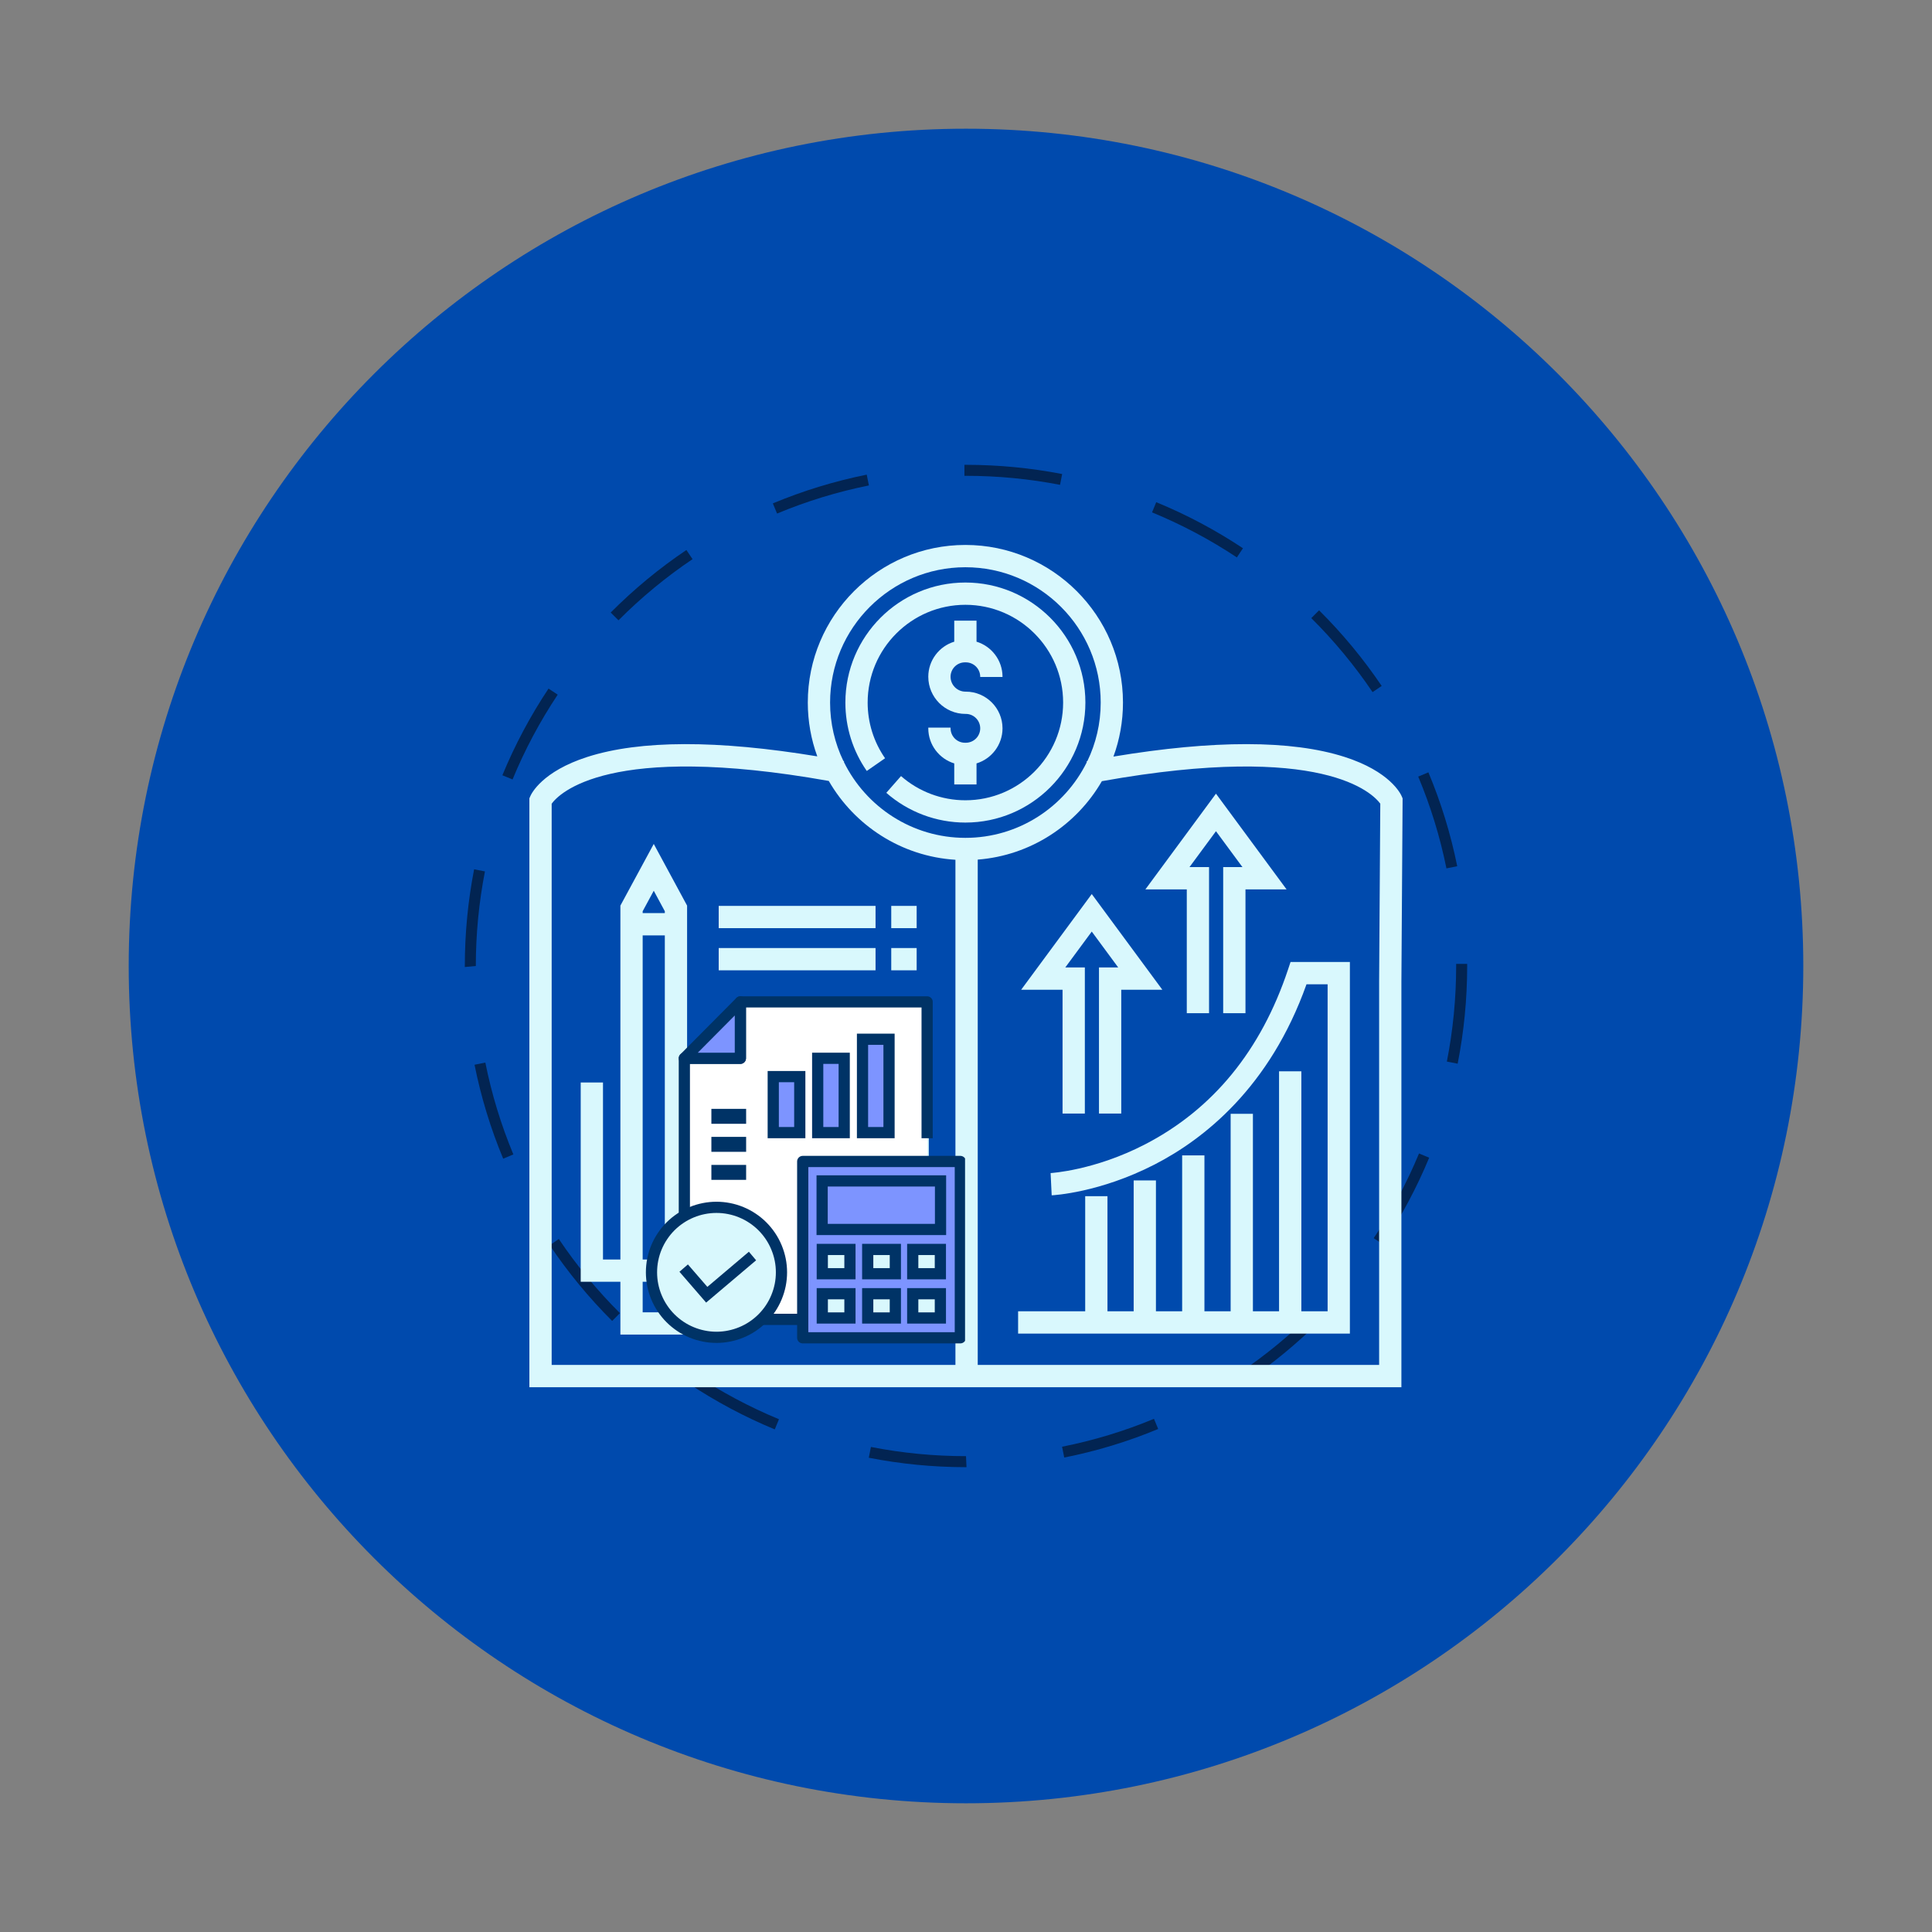 <svg xmlns="http://www.w3.org/2000/svg" xmlns:xlink="http://www.w3.org/1999/xlink" width="460" viewBox="0 0 345 345" height="460" preserveAspectRatio="xMidYMid meet"><rect x="0" y="0" width="345" height="345" fill="#808080" stroke="none"/><defs><clipPath id="4f032a965a"><path d="M 22.984 22.984 L 322.016 22.984 L 322.016 322.016 L 22.984 322.016 Z M 22.984 22.984 " clip-rule="nonzero"></path></clipPath><clipPath id="9168302aac"><path d="M 172.5 22.984 C 89.926 22.984 22.984 89.926 22.984 172.5 C 22.984 255.074 89.926 322.016 172.5 322.016 C 255.074 322.016 322.016 255.074 322.016 172.5 C 322.016 89.926 255.074 22.984 172.5 22.984 Z M 172.5 22.984 " clip-rule="nonzero"></path></clipPath><clipPath id="3a8f739b6f"><path d="M 83.004 155 L 87 155 L 87 173 L 83.004 173 Z M 83.004 155 " clip-rule="nonzero"></path></clipPath><clipPath id="5aba98c03c"><path d="M 172 83.004 L 190 83.004 L 190 87 L 172 87 Z M 172 83.004 " clip-rule="nonzero"></path></clipPath><clipPath id="2f9142f97e"><path d="M 94.535 97.262 L 250.535 97.262 L 250.535 248 L 94.535 248 Z M 94.535 97.262 " clip-rule="nonzero"></path></clipPath><clipPath id="a10db7c501"><path d="M 121 177.855 L 167 177.855 L 167 237 L 121 237 Z M 121 177.855 " clip-rule="nonzero"></path></clipPath><clipPath id="2b7c797d0e"><path d="M 142 206 L 172.332 206 L 172.332 240 L 142 240 Z M 142 206 " clip-rule="nonzero"></path></clipPath><clipPath id="2ac1dd94ae"><path d="M 115.332 214 L 141 214 L 141 240 L 115.332 240 Z M 115.332 214 " clip-rule="nonzero"></path></clipPath><clipPath id="af43645936"><path d="M 115.332 196 L 162 196 L 162 240.105 L 115.332 240.105 Z M 115.332 196 " clip-rule="nonzero"></path></clipPath><clipPath id="3ea89dac1c"><path d="M 121 177.855 L 134 177.855 L 134 190 L 121 190 Z M 121 177.855 " clip-rule="nonzero"></path></clipPath></defs><g clip-path="url(#4f032a965a)"><g clip-path="url(#9168302aac)"><path fill="#004aad" d="M 22.984 22.984 L 322.016 22.984 L 322.016 322.016 L 22.984 322.016 Z M 22.984 22.984 " fill-opacity="1" fill-rule="nonzero"></path></g></g><path fill="#022452" d="M 98.16 222.352 C 101.418 227.199 105.172 231.754 109.312 235.883 L 110.703 234.488 C 106.648 230.449 102.98 225.996 99.793 221.254 L 98.16 222.352 " fill-opacity="1" fill-rule="nonzero"></path><path fill="#022452" d="M 123.668 99.848 L 122.57 98.215 C 117.727 101.477 113.176 105.234 109.051 109.383 L 110.445 110.77 C 114.48 106.711 118.934 103.035 123.668 99.848 " fill-opacity="1" fill-rule="nonzero"></path><path fill="#022452" d="M 122.879 246.992 C 127.754 250.242 132.957 253.02 138.352 255.25 L 139.102 253.434 C 133.828 251.25 128.738 248.535 123.969 245.355 L 122.879 246.992 " fill-opacity="1" fill-rule="nonzero"></path><path fill="#022452" d="M 235.547 108.984 L 234.16 110.379 C 238.219 114.41 241.902 118.855 245.102 123.594 L 246.73 122.492 C 243.461 117.648 239.699 113.102 235.547 108.984 " fill-opacity="1" fill-rule="nonzero"></path><path fill="#022452" d="M 155.16 86.688 L 154.773 84.758 C 149.035 85.914 143.395 87.641 138.008 89.891 L 138.762 91.707 C 144.035 89.504 149.551 87.816 155.16 86.688 " fill-opacity="1" fill-rule="nonzero"></path><path fill="#022452" d="M 221.176 245.258 L 222.27 246.887 C 227.121 243.637 231.676 239.887 235.812 235.75 L 234.422 234.359 C 230.379 238.41 225.922 242.074 221.176 245.258 " fill-opacity="1" fill-rule="nonzero"></path><path fill="#022452" d="M 206.469 89.676 L 205.723 91.496 C 211.008 93.668 216.105 96.375 220.871 99.539 L 221.957 97.902 C 217.086 94.664 211.875 91.895 206.469 89.676 " fill-opacity="1" fill-rule="nonzero"></path><path fill="#022452" d="M 255.07 137.918 L 253.254 138.68 C 255.465 143.949 257.16 149.465 258.293 155.07 L 260.219 154.68 C 259.062 148.949 257.332 143.309 255.07 137.918 " fill-opacity="1" fill-rule="nonzero"></path><g clip-path="url(#3a8f739b6f)"><path fill="#022452" d="M 86.598 155.609 L 84.664 155.234 C 83.562 160.887 83.004 166.695 83.004 172.5 L 83.004 172.684 L 84.969 172.5 C 84.969 166.824 85.516 161.141 86.598 155.609 " fill-opacity="1" fill-rule="nonzero"></path></g><path fill="#022452" d="M 99.59 124.047 L 97.953 122.961 C 94.707 127.832 91.934 133.043 89.711 138.441 L 91.527 139.188 C 93.703 133.91 96.418 128.816 99.59 124.047 " fill-opacity="1" fill-rule="nonzero"></path><path fill="#022452" d="M 84.738 190.133 C 85.887 195.867 87.605 201.512 89.855 206.906 L 91.672 206.148 C 89.473 200.875 87.789 195.355 86.668 189.746 L 84.738 190.133 " fill-opacity="1" fill-rule="nonzero"></path><path fill="#022452" d="M 189.656 258.344 L 190.043 260.273 C 195.777 259.137 201.422 257.422 206.82 255.176 L 206.066 253.359 C 200.785 255.559 195.266 257.23 189.656 258.344 " fill-opacity="1" fill-rule="nonzero"></path><path fill="#022452" d="M 261.992 172.125 L 260.027 172.125 L 260.027 172.5 C 260.027 178.238 259.469 183.98 258.367 189.566 L 260.297 189.945 C 261.422 184.238 261.996 178.367 261.996 172.484 L 261.992 172.125 " fill-opacity="1" fill-rule="nonzero"></path><path fill="#022452" d="M 245.305 221.102 L 246.938 222.195 C 250.195 217.324 252.98 212.121 255.211 206.73 L 253.395 205.977 C 251.211 211.25 248.488 216.336 245.305 221.102 " fill-opacity="1" fill-rule="nonzero"></path><g clip-path="url(#5aba98c03c)"><path fill="#022452" d="M 172.488 83.004 L 172.219 83.004 L 172.219 84.969 L 172.5 84.969 C 178.148 84.969 183.797 85.512 189.293 86.578 L 189.672 84.648 C 184.047 83.559 178.27 83.004 172.488 83.004 " fill-opacity="1" fill-rule="nonzero"></path></g><path fill="#022452" d="M 155.52 258.383 L 155.141 260.312 C 160.824 261.426 166.664 261.996 172.5 261.996 L 172.59 261.996 L 172.5 260.027 C 166.789 260.027 161.078 259.477 155.52 258.383 " fill-opacity="1" fill-rule="nonzero"></path><path fill="#d9f8fd" d="M 154.129 192.52 L 156.941 195.332 L 139.602 212.672 L 136.789 209.859 Z M 154.129 192.52 " fill-opacity="1" fill-rule="nonzero"></path><path fill="#d9f8fd" d="M 140.648 202.918 C 137.625 202.918 135.164 200.457 135.164 197.434 C 135.164 194.406 137.625 191.945 140.648 191.945 C 143.676 191.945 146.137 194.406 146.137 197.434 C 146.137 200.457 143.676 202.918 140.648 202.918 Z M 140.648 195.922 C 139.82 195.922 139.141 196.602 139.141 197.434 C 139.141 198.266 139.82 198.941 140.648 198.941 C 141.48 198.941 142.16 198.266 142.16 197.434 C 142.16 196.602 141.48 195.922 140.648 195.922 Z M 140.648 195.922 " fill-opacity="1" fill-rule="nonzero"></path><path fill="#d9f8fd" d="M 152.664 213.914 C 149.637 213.914 147.176 211.453 147.176 208.43 C 147.176 205.406 149.637 202.945 152.664 202.945 C 155.688 202.945 158.148 205.406 158.148 208.43 C 158.148 211.453 155.688 213.914 152.664 213.914 Z M 152.664 206.922 C 151.832 206.922 151.152 207.598 151.152 208.43 C 151.152 209.262 151.832 209.938 152.664 209.938 C 153.492 209.938 154.172 209.262 154.172 208.43 C 154.172 207.598 153.492 206.922 152.664 206.922 Z M 152.664 206.922 " fill-opacity="1" fill-rule="nonzero"></path><path fill="#d9f8fd" d="M 158.047 135.402 C 156.016 132.473 154.938 129.035 154.938 125.453 C 154.938 115.832 162.77 108 172.391 108 C 182.016 108 189.844 115.832 189.844 125.453 C 189.844 135.078 182.016 142.906 172.391 142.906 C 168.156 142.906 164.074 141.371 160.895 138.586 L 158.27 141.574 C 162.176 145 167.191 146.887 172.391 146.887 C 184.207 146.887 193.82 137.27 193.82 125.453 C 193.82 113.637 184.207 104.023 172.391 104.023 C 160.574 104.023 150.961 113.637 150.961 125.453 C 150.961 129.848 152.281 134.074 154.781 137.672 Z M 158.047 135.402 " fill-opacity="1" fill-rule="nonzero"></path><path fill="#d9f8fd" d="M 165.766 129.93 L 165.766 130.059 C 165.766 133.008 167.723 135.504 170.402 136.324 L 170.402 140.078 L 174.379 140.078 L 174.379 136.324 C 177.062 135.504 179.02 133.008 179.02 130.059 C 179.02 126.445 176.078 123.508 172.465 123.508 L 172.402 123.508 C 170.938 123.508 169.742 122.316 169.742 120.848 C 169.742 119.43 170.898 118.277 172.316 118.277 L 172.465 118.277 C 173.887 118.277 175.039 119.43 175.039 120.848 L 175.039 120.891 L 179.02 120.891 L 179.02 120.848 C 179.02 117.902 177.062 115.406 174.379 114.586 L 174.379 110.828 L 170.402 110.828 L 170.402 114.586 C 167.723 115.406 165.766 117.902 165.766 120.848 C 165.766 124.508 168.742 127.484 172.402 127.484 L 172.465 127.484 C 173.887 127.484 175.039 128.641 175.039 130.059 C 175.039 131.477 173.887 132.633 172.465 132.633 L 172.316 132.633 C 170.898 132.633 169.746 131.48 169.746 130.059 L 169.746 129.93 Z M 165.766 129.93 " fill-opacity="1" fill-rule="nonzero"></path><g clip-path="url(#2f9142f97e)"><path fill="#d9f8fd" d="M 174.594 247.715 L 250.25 247.715 L 250.25 175.32 L 250.465 142.57 L 250.305 142.191 C 250.113 141.742 248.211 137.75 240.066 135.152 C 230.613 132.137 216.75 132.125 198.828 135.105 C 199.93 132.094 200.531 128.844 200.531 125.453 C 200.531 109.938 187.91 97.312 172.391 97.312 C 156.875 97.312 144.25 109.938 144.25 125.453 C 144.25 128.828 144.848 132.066 145.945 135.066 C 128.102 132.121 114.305 132.148 104.891 135.164 C 96.777 137.766 94.883 141.746 94.691 142.191 L 94.531 142.562 L 94.531 247.715 Z M 246.48 143.516 L 246.273 175.309 L 246.273 243.738 L 174.594 243.738 L 174.594 153.5 C 184.07 152.762 192.242 147.312 196.762 139.496 C 236.324 132.414 245.184 141.73 246.48 143.516 Z M 148.23 125.453 C 148.23 112.133 159.07 101.293 172.391 101.293 C 185.715 101.293 196.555 112.129 196.555 125.453 C 196.555 129.203 195.695 132.758 194.164 135.93 C 194.121 135.938 194.074 135.945 194.031 135.953 L 194.062 136.125 C 190.117 144.109 181.887 149.617 172.391 149.617 C 162.883 149.617 154.637 144.09 150.699 136.082 L 150.73 135.91 C 150.688 135.902 150.645 135.895 150.602 135.887 C 149.082 132.727 148.23 129.188 148.23 125.453 Z M 98.512 243.738 L 98.512 143.52 C 99.793 141.75 108.602 132.445 147.996 139.453 C 152.582 147.41 160.941 152.926 170.613 153.531 L 170.613 243.738 Z M 98.512 243.738 " fill-opacity="1" fill-rule="nonzero"></path></g><path fill="#d9f8fd" d="M 204.523 204.324 C 195.457 209.027 187.684 209.473 187.609 209.477 L 187.801 213.449 C 188.148 213.434 196.375 212.984 206.184 207.945 C 215 203.41 226.758 194.168 233.305 175.762 L 237.074 175.762 L 237.074 234.16 L 232.383 234.16 L 232.383 191.309 L 228.402 191.309 L 228.402 234.16 L 223.734 234.16 L 223.734 198.898 L 219.758 198.898 L 219.758 234.16 L 215.078 234.16 L 215.078 206.316 L 211.098 206.316 L 211.098 234.16 L 206.418 234.16 L 206.418 210.793 L 202.441 210.793 L 202.441 234.16 L 197.762 234.16 L 197.762 213.605 L 193.785 213.605 L 193.785 234.16 L 181.805 234.16 L 181.805 238.141 L 241.051 238.141 L 241.051 171.785 L 230.453 171.785 L 230 173.145 C 225.191 187.559 216.621 198.051 204.523 204.324 Z M 204.523 204.324 " fill-opacity="1" fill-rule="nonzero"></path><path fill="#d9f8fd" d="M 189.742 176.738 L 189.742 198.848 L 193.723 198.848 L 193.723 172.758 L 190.23 172.758 L 194.957 166.352 L 199.68 172.758 L 196.246 172.758 L 196.246 198.848 L 200.223 198.848 L 200.223 176.738 L 207.559 176.738 L 194.957 159.652 L 182.352 176.738 Z M 189.742 176.738 " fill-opacity="1" fill-rule="nonzero"></path><path fill="#d9f8fd" d="M 211.926 180.926 L 215.902 180.926 L 215.902 154.836 L 212.41 154.836 L 217.137 148.43 L 221.863 154.836 L 218.426 154.836 L 218.426 180.926 L 222.406 180.926 L 222.406 158.816 L 229.742 158.816 L 217.137 141.727 L 204.535 158.816 L 211.926 158.816 Z M 211.926 180.926 " fill-opacity="1" fill-rule="nonzero"></path><path fill="#d9f8fd" d="M 128.34 169.293 L 156.348 169.293 L 156.348 173.27 L 128.34 173.27 Z M 128.34 169.293 " fill-opacity="1" fill-rule="nonzero"></path><path fill="#d9f8fd" d="M 159.152 169.293 L 163.688 169.293 L 163.688 173.27 L 159.152 173.27 Z M 159.152 169.293 " fill-opacity="1" fill-rule="nonzero"></path><path fill="#d9f8fd" d="M 128.34 161.766 L 156.348 161.766 L 156.348 165.742 L 128.34 165.742 Z M 128.34 161.766 " fill-opacity="1" fill-rule="nonzero"></path><path fill="#d9f8fd" d="M 159.152 161.766 L 163.688 161.766 L 163.688 165.742 L 159.152 165.742 Z M 159.152 161.766 " fill-opacity="1" fill-rule="nonzero"></path><path fill="#d9f8fd" d="M 110.785 161.715 L 110.785 224.914 L 107.676 224.914 L 107.676 193.301 L 103.699 193.301 L 103.699 228.891 L 110.785 228.891 L 110.785 238.316 L 122.695 238.316 L 122.695 161.715 L 116.742 150.703 Z M 114.762 167.031 L 118.719 167.031 L 118.719 224.914 L 114.762 224.914 Z M 114.762 234.34 L 114.762 228.891 L 118.719 228.891 L 118.719 234.34 Z M 118.719 163.055 L 114.762 163.055 L 114.762 162.723 L 116.742 159.062 L 118.719 162.723 Z M 118.719 163.055 " fill-opacity="1" fill-rule="nonzero"></path><path fill="#d9f8fd" d="M 127.457 222.125 L 165.855 222.125 L 165.855 183.73 L 127.457 183.73 Z M 131.434 187.707 L 161.879 187.707 L 161.879 218.148 L 131.434 218.148 Z M 131.434 187.707 " fill-opacity="1" fill-rule="nonzero"></path><path fill="#ffffff" d="M 165.605 203.285 L 165.605 178.922 L 132.234 178.922 L 132.234 189 L 122.223 189 L 122.223 235.652 L 165.605 235.652 L 165.605 232.184 " fill-opacity="1" fill-rule="nonzero"></path><g clip-path="url(#a10db7c501)"><path stroke-linecap="butt" transform="matrix(0.667, 0, 0, 0.667, 93.858, 158.833)" fill="none" stroke-linejoin="round" d="M 107.499 66.602 L 107.499 30.098 L 57.499 30.098 L 57.499 45.198 L 42.498 45.198 L 42.498 115.097 L 107.499 115.097 L 107.499 109.9 " stroke="#003366" stroke-width="3" stroke-opacity="1" stroke-miterlimit="10"></path></g><path fill="#7d94ff" d="M 171.457 238.859 L 143.293 238.859 L 143.293 207.355 L 171.457 207.355 Z M 171.457 238.859 " fill-opacity="1" fill-rule="nonzero"></path><g clip-path="url(#2b7c797d0e)"><path stroke-linecap="round" transform="matrix(-0.667, 0, 0, -0.667, 220.847, 287.313)" fill="none" stroke-linejoin="round" d="M 74 72.598 L 116.198 72.598 L 116.198 119.8 L 74 119.8 Z M 74 72.598 " stroke="#003366" stroke-width="3" stroke-opacity="1" stroke-miterlimit="10"></path></g><path stroke-linecap="butt" transform="matrix(-0.667, 0, 0, -0.667, 220.847, 271.507)" fill-opacity="1" fill="#7d94ff" fill-rule="nonzero" stroke-linejoin="miter" d="M 79.303 77.898 L 111.001 77.898 L 111.001 90.897 L 79.303 90.897 Z M 79.303 77.898 " stroke="#003366" stroke-width="3" stroke-opacity="1" stroke-miterlimit="10"></path><path stroke-linecap="butt" transform="matrix(-0.667, 0, 0, -0.667, 236.958, 307.392)" fill-opacity="1" fill="#d9f8fd" fill-rule="nonzero" stroke-linejoin="miter" d="M 103.501 108.002 L 110.899 108.002 L 110.899 114.498 L 103.501 114.498 Z M 103.501 108.002 " stroke="#003366" stroke-width="3" stroke-opacity="1" stroke-miterlimit="10"></path><path stroke-linecap="butt" transform="matrix(-0.667, 0, 0, -0.667, 220.847, 307.392)" fill-opacity="1" fill="#d9f8fd" fill-rule="nonzero" stroke-linejoin="miter" d="M 91.4 108.002 L 98.798 108.002 L 98.798 114.498 L 91.4 114.498 Z M 91.4 108.002 " stroke="#003366" stroke-width="3" stroke-opacity="1" stroke-miterlimit="10"></path><path stroke-linecap="butt" transform="matrix(-0.667, 0, 0, -0.667, 204.735, 307.392)" fill-opacity="1" fill="#d9f8fd" fill-rule="nonzero" stroke-linejoin="miter" d="M 79.399 108.002 L 86.802 108.002 L 86.802 114.498 L 79.399 114.498 Z M 79.399 108.002 " stroke="#003366" stroke-width="3" stroke-opacity="1" stroke-miterlimit="10"></path><path stroke-linecap="butt" transform="matrix(-0.667, 0, 0, -0.667, 236.958, 291.617)" fill-opacity="1" fill="#d9f8fd" fill-rule="nonzero" stroke-linejoin="miter" d="M 103.501 96.2 L 110.899 96.2 L 110.899 102.702 L 103.501 102.702 Z M 103.501 96.2 " stroke="#003366" stroke-width="3" stroke-opacity="1" stroke-miterlimit="10"></path><path stroke-linecap="butt" transform="matrix(-0.667, 0, 0, -0.667, 220.847, 291.617)" fill-opacity="1" fill="#d9f8fd" fill-rule="nonzero" stroke-linejoin="miter" d="M 91.4 96.2 L 98.798 96.2 L 98.798 102.702 L 91.4 102.702 Z M 91.4 96.2 " stroke="#003366" stroke-width="3" stroke-opacity="1" stroke-miterlimit="10"></path><path stroke-linecap="butt" transform="matrix(-0.667, 0, 0, -0.667, 204.735, 291.617)" fill-opacity="1" fill="#d9f8fd" fill-rule="nonzero" stroke-linejoin="miter" d="M 79.399 96.2 L 86.802 96.2 L 86.802 102.702 L 79.399 102.702 Z M 79.399 96.2 " stroke="#003366" stroke-width="3" stroke-opacity="1" stroke-miterlimit="10"></path><path fill="#d9f8fd" d="M 139.578 227.246 C 139.578 228.008 139.504 228.762 139.355 229.512 C 139.203 230.258 138.984 230.984 138.691 231.688 C 138.402 232.395 138.043 233.062 137.621 233.695 C 137.195 234.332 136.715 234.918 136.176 235.457 C 135.637 235.996 135.051 236.477 134.414 236.902 C 133.781 237.324 133.113 237.684 132.406 237.973 C 131.703 238.266 130.977 238.484 130.23 238.633 C 129.48 238.785 128.727 238.859 127.965 238.859 C 127.199 238.859 126.445 238.785 125.699 238.633 C 124.949 238.484 124.223 238.266 123.52 237.973 C 122.816 237.684 122.145 237.324 121.512 236.902 C 120.879 236.477 120.293 235.996 119.75 235.457 C 119.211 234.918 118.73 234.332 118.309 233.695 C 117.883 233.062 117.527 232.395 117.234 231.688 C 116.941 230.984 116.723 230.258 116.574 229.512 C 116.426 228.762 116.352 228.008 116.352 227.246 C 116.352 226.48 116.426 225.727 116.574 224.98 C 116.723 224.23 116.941 223.504 117.234 222.801 C 117.527 222.098 117.883 221.426 118.309 220.793 C 118.73 220.16 119.211 219.57 119.75 219.031 C 120.293 218.492 120.879 218.012 121.512 217.59 C 122.145 217.164 122.816 216.809 123.52 216.516 C 124.223 216.223 124.949 216.004 125.699 215.855 C 126.445 215.707 127.199 215.633 127.965 215.633 C 128.727 215.633 129.48 215.707 130.23 215.855 C 130.977 216.004 131.703 216.223 132.406 216.516 C 133.113 216.809 133.781 217.164 134.414 217.59 C 135.051 218.012 135.637 218.492 136.176 219.031 C 136.715 219.57 137.195 220.16 137.621 220.793 C 138.043 221.426 138.402 222.098 138.691 222.801 C 138.984 223.504 139.203 224.23 139.355 224.98 C 139.504 225.727 139.578 226.48 139.578 227.246 Z M 139.578 227.246 " fill-opacity="1" fill-rule="nonzero"></path><g clip-path="url(#2ac1dd94ae)"><path stroke-linecap="round" transform="matrix(0.667, 0, 0, 0.667, 93.858, 158.833)" fill="none" stroke-linejoin="round" d="M 68.502 102.502 C 68.502 103.643 68.391 104.773 68.168 105.897 C 67.94 107.015 67.612 108.103 67.173 109.157 C 66.74 110.216 66.202 111.217 65.57 112.165 C 64.932 113.119 64.212 113.997 63.404 114.805 C 62.597 115.612 61.719 116.332 60.765 116.97 C 59.817 117.602 58.816 118.141 57.756 118.574 C 56.703 119.013 55.614 119.34 54.496 119.563 C 53.373 119.791 52.243 119.902 51.102 119.902 C 49.955 119.902 48.825 119.791 47.707 119.563 C 46.584 119.34 45.495 119.013 44.441 118.574 C 43.388 118.141 42.381 117.602 41.433 116.97 C 40.485 116.332 39.607 115.612 38.794 114.805 C 37.986 113.997 37.266 113.119 36.634 112.165 C 35.996 111.217 35.463 110.216 35.024 109.157 C 34.585 108.103 34.258 107.015 34.035 105.897 C 33.813 104.773 33.702 103.643 33.702 102.502 C 33.702 101.355 33.813 100.225 34.035 99.108 C 34.258 97.984 34.585 96.895 35.024 95.842 C 35.463 94.788 35.996 93.782 36.634 92.834 C 37.266 91.885 37.986 91.002 38.794 90.194 C 39.607 89.386 40.485 88.666 41.433 88.034 C 42.381 87.396 43.388 86.864 44.441 86.425 C 45.495 85.986 46.584 85.658 47.707 85.436 C 48.825 85.213 49.955 85.102 51.102 85.102 C 52.243 85.102 53.373 85.213 54.496 85.436 C 55.614 85.658 56.703 85.986 57.756 86.425 C 58.816 86.864 59.817 87.396 60.765 88.034 C 61.719 88.666 62.597 89.386 63.404 90.194 C 64.212 91.002 64.932 91.885 65.57 92.834 C 66.202 93.782 66.74 94.788 67.173 95.842 C 67.612 96.895 67.94 97.984 68.168 99.108 C 68.391 100.225 68.502 101.355 68.502 102.502 Z M 68.502 102.502 " stroke="#003366" stroke-width="3" stroke-opacity="1" stroke-miterlimit="10"></path></g><g clip-path="url(#af43645936)"><path stroke-linecap="square" transform="matrix(0.667, 0, 0, 0.667, 93.858, 158.833)" fill="none" stroke-linejoin="miter" d="M 43.3 102.502 L 48.497 108.501 L 59.6 99.102 " stroke="#003366" stroke-width="3" stroke-opacity="1" stroke-miterlimit="10"></path></g><path fill="#7d94ff" d="M 122.223 189 L 132.234 189 L 132.234 178.922 Z M 122.223 189 " fill-opacity="1" fill-rule="nonzero"></path><g clip-path="url(#3ea89dac1c)"><path stroke-linecap="round" transform="matrix(0.667, 0, 0, 0.667, 93.858, 158.833)" fill="none" stroke-linejoin="round" d="M 42.498 45.198 L 57.499 45.198 L 57.499 30.098 Z M 42.498 45.198 " stroke="#003366" stroke-width="3" stroke-opacity="1" stroke-miterlimit="10"></path></g><path stroke-linecap="butt" transform="matrix(-0.667, 0, 0, -0.667, 166.453, 239.763)" fill-opacity="1" fill="#7d94ff" fill-rule="nonzero" stroke-linejoin="miter" d="M 51.298 60.097 L 57.602 60.097 L 57.602 61.098 L 51.298 61.098 Z M 51.298 60.097 " stroke="#003366" stroke-width="3" stroke-opacity="1" stroke-miterlimit="10"></path><path stroke-linecap="butt" transform="matrix(-0.667, 0, 0, -0.667, 166.453, 249.772)" fill-opacity="1" fill="#7d94ff" fill-rule="nonzero" stroke-linejoin="miter" d="M 51.298 67.602 L 57.602 67.602 L 57.602 68.603 L 51.298 68.603 Z M 51.298 67.602 " stroke="#003366" stroke-width="3" stroke-opacity="1" stroke-miterlimit="10"></path><path stroke-linecap="butt" transform="matrix(-0.667, 0, 0, -0.667, 166.453, 259.78)" fill-opacity="1" fill="#7d94ff" fill-rule="nonzero" stroke-linejoin="miter" d="M 51.298 75.101 L 57.602 75.101 L 57.602 76.101 L 51.298 76.101 Z M 51.298 75.101 " stroke="#003366" stroke-width="3" stroke-opacity="1" stroke-miterlimit="10"></path><path stroke-linecap="butt" transform="matrix(0.667, 0, 0, 0.667, 93.858, 158.833)" fill-opacity="1" fill="#7d94ff" fill-rule="nonzero" stroke-linejoin="miter" d="M 66.301 50.103 L 73.401 50.103 L 73.401 65.098 L 66.301 65.098 Z M 66.301 50.103 " stroke="#003366" stroke-width="3" stroke-opacity="1" stroke-miterlimit="10"></path><path stroke-linecap="butt" transform="matrix(0.667, 0, 0, 0.667, 93.858, 158.833)" fill-opacity="1" fill="#7d94ff" fill-rule="nonzero" stroke-linejoin="miter" d="M 78.2 45.198 L 85.299 45.198 L 85.299 65.098 L 78.2 65.098 Z M 78.2 45.198 " stroke="#003366" stroke-width="3" stroke-opacity="1" stroke-miterlimit="10"></path><path stroke-linecap="butt" transform="matrix(0.667, 0, 0, 0.667, 93.858, 158.833)" fill-opacity="1" fill="#7d94ff" fill-rule="nonzero" stroke-linejoin="miter" d="M 90.198 40.101 L 97.297 40.101 L 97.297 65.098 L 90.198 65.098 Z M 90.198 40.101 " stroke="#003366" stroke-width="3" stroke-opacity="1" stroke-miterlimit="10"></path></svg>